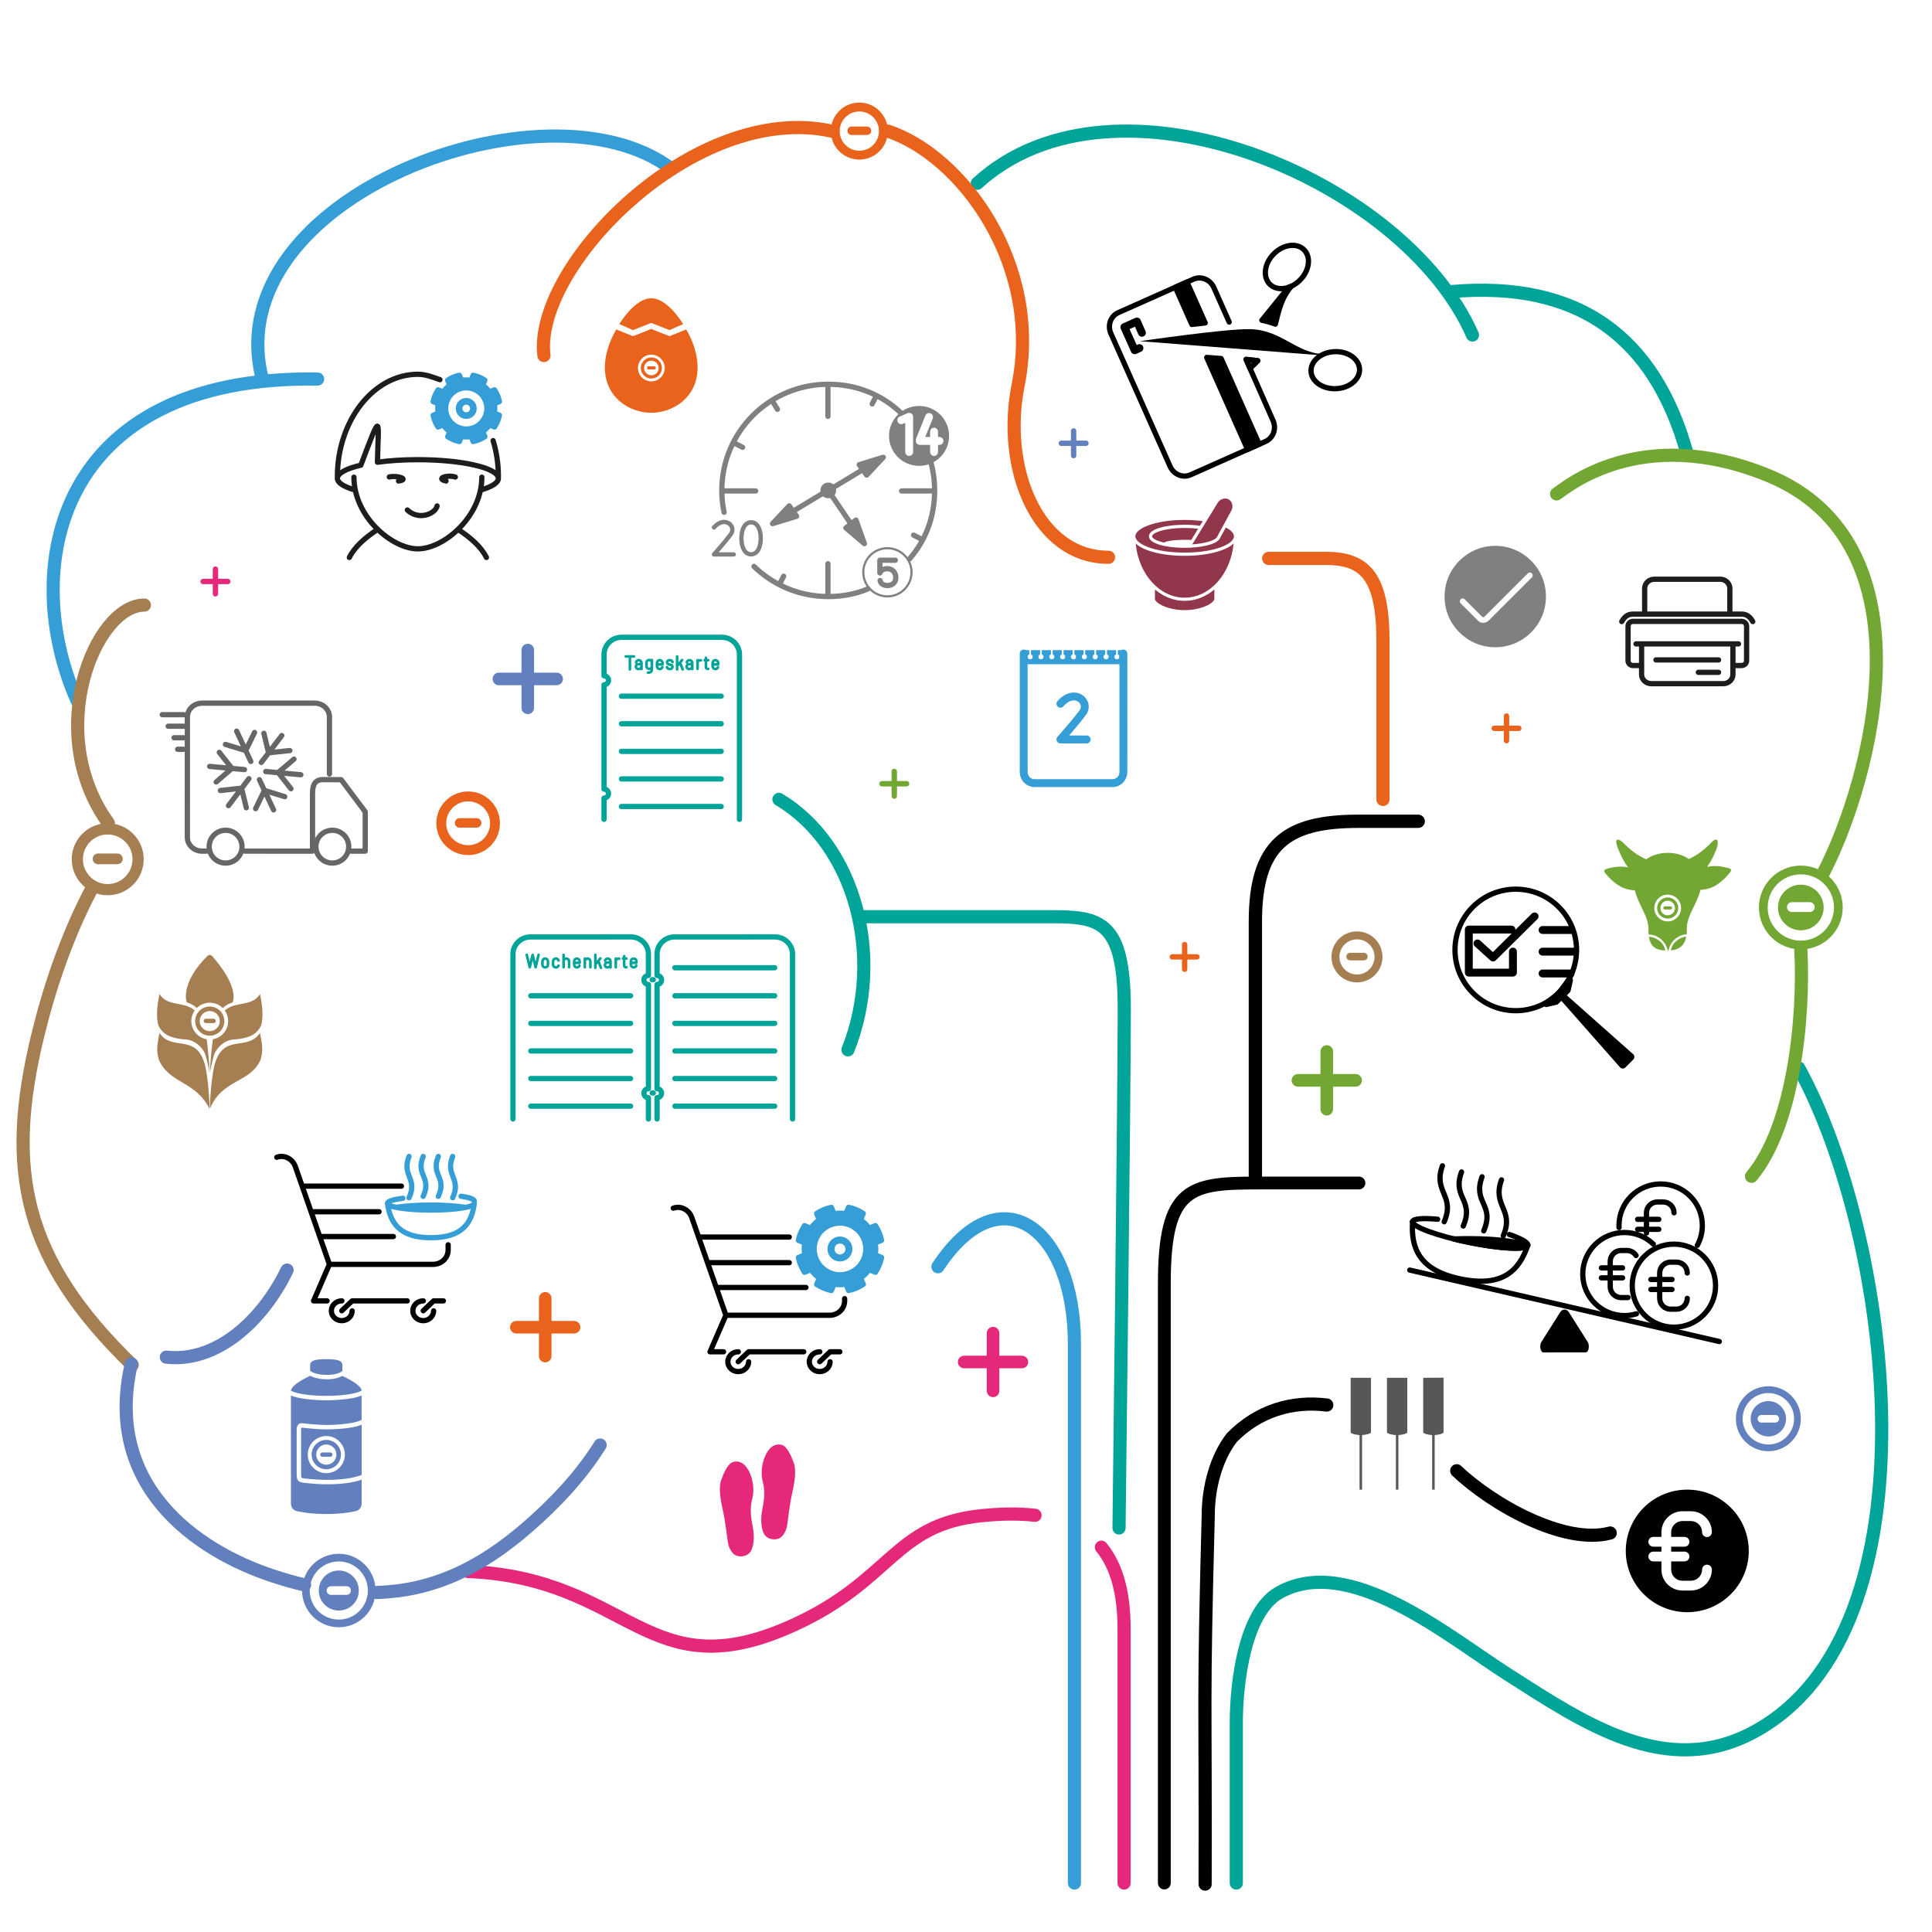 <?xml version="1.0" encoding="UTF-8"?> <svg xmlns="http://www.w3.org/2000/svg" xmlns:xlink="http://www.w3.org/1999/xlink" version="1.1" x="0px" y="0px" viewBox="0 0 260 260" xml:space="preserve"> <g id="Ebene_3"> </g> <g id="Ebene_1"> <g> <g> <path fill="none" stroke="#00A498" stroke-width="1.77" stroke-linecap="round" stroke-linejoin="round" d="M131.522,24.659 c18.451-16.868,57.413-0.66,66.638,20.423"></path> <path fill="none" stroke="#00A498" stroke-width="1.77" stroke-linecap="round" stroke-linejoin="round" d="M195.127,39.257 c17.605-1.594,27.491,6.403,31.798,21.377"></path> <path fill="none" stroke="#00A498" stroke-width="1.77" stroke-linecap="round" stroke-linejoin="round" d="M242.073,143.736 c12.432,22.568,19.315,75.56-5.973,89.308c-11.823,6.426-22.896-1.13-33.266-7.759c-8.055-5.154-21.305-16.264-30.714-10.942 c-4.546,2.573-5.744,11.906-5.744,17.542c0,19.013,0,21.524,0,21.524"></path> <path fill="none" stroke="#73A734" stroke-width="1.77" stroke-linecap="round" stroke-linejoin="round" stroke-miterlimit="10" d=" M245.418,117.403c6.396-12.407,15.022-44.274-7.531-53.442c-17.146-6.97-27.14,1.679-28.412,2.507"></path> <path fill="none" stroke="#73A734" stroke-width="1.77" stroke-linecap="round" stroke-linejoin="round" stroke-miterlimit="10" d=" M235.714,158.301c5.573-6.675,7.127-21.049,6.634-30.537"></path> <path fill="none" stroke="#359ED7" stroke-width="1.77" stroke-linecap="round" stroke-linejoin="round" d="M90.401,22.762 C73.67,9.928,28.994,26.513,35.304,51.01"></path> <path fill="none" stroke="#A57E52" stroke-width="1.77" stroke-linecap="round" stroke-linejoin="round" stroke-miterlimit="10" d=" M12.186,119.902c-3.282,6.284-5.592,13.211-7.109,19.466c-4.38,18.056-2,30.05,12.715,44.324"></path> <path fill="none" stroke="#359ED7" stroke-width="1.77" stroke-linecap="round" stroke-linejoin="round" d="M42.743,51.01 C7.428,50.485,2.547,76.634,10.363,94.271"></path> <path fill="none" stroke="#E6287B" stroke-width="1.77" stroke-linecap="round" stroke-linejoin="round" stroke-miterlimit="10" d=" M148.218,208.219c2.173,2.658,3.057,6.411,3.057,11.004c0,22.469,0,34.185,0,34.185"></path> <path fill="none" stroke="#E6287B" stroke-width="1.77" stroke-linecap="round" stroke-linejoin="round" stroke-miterlimit="10" d=" M63,211.487c21.901,0.902,24.018,16.23,43.798,7.213c13.255-6.039,13.462-13.499,25.245-14.722 c2.756-0.286,5.161-0.295,7.248-0.056"></path> <path fill="none" stroke="#627FBE" stroke-width="1.77" stroke-linecap="round" stroke-linejoin="round" stroke-miterlimit="10" d=" M50.728,214.308c7.233-0.224,13.681-2.998,20.495-8.989c3.538-3.107,6.886-6.621,9.543-10.854"></path> <path fill="none" stroke="#627FBE" stroke-width="1.77" stroke-linecap="round" stroke-linejoin="round" stroke-miterlimit="10" d=" M17.675,183.541c-3.767,16.229,8.494,25.085,19.11,28.561c1.504,0.495,2.748,0.851,4.203,1.189"></path> <path fill="none" stroke="#627FBE" stroke-width="1.77" stroke-linecap="round" stroke-linejoin="round" stroke-miterlimit="10" d=" M22.385,182.638c6.661,0.76,12.849-4.735,16.248-11.714"></path> <path fill="none" stroke="#E9631D" stroke-width="1.77" stroke-linecap="round" stroke-linejoin="round" stroke-miterlimit="10" d=" M111.904,17.641C93.424,13.633,71.735,35.896,73.2,47.843"></path> <path fill="none" stroke="#E9631D" stroke-width="1.77" stroke-linecap="round" stroke-linejoin="round" stroke-miterlimit="10" d=" M149.181,74.996c-9.537,0-14.416-11.908-12.161-23.183c3.261-16.298-7.665-30.904-17.539-34.17"></path> <g> <path fill="none" stroke="#000000" stroke-width="0.708" stroke-linecap="round" stroke-linejoin="round" d="M198.204,122.056 c-3.195,3.192-3.195,8.369,0,11.562c3.192,3.194,8.369,3.194,11.563,0c3.195-3.193,3.195-8.37,0-11.562 C206.573,118.863,201.399,118.863,198.204,122.056z"></path> <line stroke="#000000" stroke-width="0.708" stroke-linecap="round" stroke-linejoin="round" x1="208.878" y1="134.931" x2="211.018" y2="132.771"></line> <polyline stroke="#000000" stroke-width="0.997" stroke-linecap="round" stroke-linejoin="round" points="210.241,134.067 218.386,143.3 219.448,142.237 210.241,134.067 "></polyline> <path stroke="#000000" stroke-width="0.708" stroke-linecap="round" stroke-linejoin="round" d="M211.155,131.756 c0,0-0.882,1.335-1.515,1.968c-0.632,0.631-1.719,1.333-1.719,1.333l0.153,0.122l1.365-0.315l1.575-1.57l0.313-1.367 L211.155,131.756z"></path> <polyline fill="none" stroke="#000000" stroke-width="1.062" stroke-linecap="round" stroke-linejoin="round" points=" 203.604,128.059 203.604,130.891 197.667,130.891 197.667,125.095 203.404,125.095 "></polyline> <polyline fill="none" stroke="#000000" stroke-width="1.062" stroke-linecap="round" stroke-linejoin="round" points=" 198.831,126.963 200.925,128.855 206.515,123.324 "></polyline> <line fill="none" stroke="#000000" stroke-width="1.062" stroke-linecap="round" stroke-linejoin="round" x1="207.592" y1="125.155" x2="211.484" y2="125.155"></line> <line fill="none" stroke="#000000" stroke-width="1.062" stroke-linecap="round" stroke-linejoin="round" x1="207.592" y1="128.069" x2="211.958" y2="128.069"></line> <line fill="none" stroke="#000000" stroke-width="1.062" stroke-linecap="round" stroke-linejoin="round" x1="207.592" y1="131.007" x2="211.359" y2="131.007"></line> </g> <g> <path fill="none" stroke="#000000" stroke-width="0.708" stroke-linecap="round" stroke-linejoin="round" d="M168.422,49.374 c0.314-0.307,0.545-0.545,0.807-0.836l-1.545-0.18l3.639,8.247c0.478,1.085,0.03,2.338-1.002,2.796l-10.107,4.499 c-1.034,0.463-2.266-0.045-2.747-1.128l-4.939-11.086l-3.035-6.818c-0.477-1.087-0.03-2.334,1.004-2.795l10.105-4.498 c1.035-0.463,2.27,0.045,2.751,1.123l2.064,4.643"></path> <polygon stroke="#000000" stroke-width="0.708" stroke-linecap="round" stroke-linejoin="round" points="159.741,37.955 162.191,43.461 160.394,43.662 158.173,38.654 "></polygon> <polygon stroke="#000000" stroke-width="0.708" stroke-linecap="round" stroke-linejoin="round" points="164.336,48.249 169.457,59.784 167.889,60.484 162.391,48.102 "></polygon> <polyline fill="none" stroke="#000000" stroke-width="1.062" stroke-linecap="round" stroke-linejoin="round" points=" 153.34,46.848 152.701,47.137 151.311,44.021 153.005,43.265 153.677,44.783 "></polyline> <path d="M178.154,47.646c-3.691-0.063-5.68-3.277-9.958-3.351c-3.362-0.058-14.795,1.62-14.795,1.62l24.381,1.897"></path> <path fill="none" stroke="#000000" stroke-width="0.708" stroke-linecap="round" stroke-linejoin="round" d="M176.434,49.785 c-0.066,1.383,1.339,2.509,3.141,2.525c1.804,0.019,3.32-1.083,3.386-2.463c0.068-1.377-1.341-2.508-3.139-2.526 C178.019,47.304,176.502,48.407,176.434,49.785z"></path> <path fill="none" stroke="#000000" stroke-width="0.708" stroke-linecap="round" stroke-linejoin="round" d="M175.122,37.509 c1.192-1.346,1.293-3.152,0.223-4.026c-1.07-0.875-2.902-0.484-4.097,0.868c-1.192,1.348-1.293,3.149-0.223,4.028 C172.095,39.247,173.931,38.857,175.122,37.509z"></path> <path stroke="#000000" stroke-width="0.708" stroke-linecap="round" stroke-linejoin="round" d="M171.63,43.619 c0.465-1.863,0.81-3.544,2.162-5.102l-0.381,0.149l-3.594,4.433C170.479,43.237,171.035,43.396,171.63,43.619z"></path> <path fill="none" stroke="#000000" stroke-width="0.708" stroke-linecap="round" stroke-linejoin="round" d="M168.651,45.03 c0.443-0.198,0.964,0.001,1.162,0.445c0.198,0.444-0.006,0.96-0.448,1.158c-0.439,0.196-0.961,0-1.158-0.447 C168.011,45.743,168.209,45.224,168.651,45.03z"></path> <polygon fill="#00A498" stroke="#000000" stroke-width="0.708" stroke-linecap="round" stroke-linejoin="round" points=" 169.279,48.544 167.706,48.376 168.212,49.549 "></polygon> </g> <g> <path fill="none" stroke="#1D1D1B" stroke-width="0.708" stroke-linecap="round" stroke-linejoin="round" d="M66.361,59.296 c0.457,1.498,0.709,3.127,0.709,4.827 M45.406,64.122c0-7.48,4.848-13.754,10.831-13.754c1.03,0,2.024,0.393,2.966,0.728 M65.461,75.02c-0.717-1.447-2.191-2.713-3.757-3.734 M50.671,71.354c-1.527,1.006-2.955,2.249-3.657,3.666 M47.631,64.215 c0,5.327,5.117,9.647,8.606,9.647c3.487,0,8.605-4.32,8.605-9.647 M64.846,65.904c1.395-0.425,2.223-0.954,2.223-1.527 c0-1.388-4.85-2.515-10.832-2.515c-1.982,0-3.843,0.124-5.442,0.341c0.13-5.911,0.615-7.15-2.233,0.399 c-1.95,0.454-3.157,1.083-3.157,1.774c0,0.573,0.828,1.102,2.221,1.526 M61.279,64.198c-1.082-0.349-2.709,0.204-1.255,0.533 M52.392,64.188c1.137-0.258,2.755,0.337,1.24,0.542 M54.82,68.634c1.545,1.47,3.794,0.497,4.002-0.546"></path> <path fill="none" stroke="#359ED7" stroke-width="0.708" stroke-linecap="round" stroke-linejoin="round" d="M64.325,51.741 c-1.782-0.872-3.932-0.131-4.801,1.646c-0.869,1.781-0.13,3.931,1.649,4.799c1.782,0.87,3.931,0.133,4.801-1.651 C66.841,54.755,66.104,52.607,64.325,51.741z M64.137,52.115c-1.572-0.766-3.465-0.11-4.232,1.458 c-0.768,1.571-0.116,3.471,1.454,4.235c1.574,0.765,3.468,0.113,4.234-1.458C66.361,54.78,65.708,52.885,64.137,52.115z M63.967,52.469c-1.378-0.671-3.038-0.099-3.71,1.274c-0.674,1.378-0.102,3.039,1.275,3.712c1.377,0.675,3.04,0.1,3.71-1.276 C65.913,54.802,65.343,53.141,63.967,52.469z M63.079,54.17c-0.442-0.186-0.95,0.026-1.133,0.469 c-0.186,0.44,0.025,0.949,0.468,1.133c0.442,0.183,0.951-0.024,1.133-0.468C63.733,54.859,63.519,54.354,63.079,54.17z M63.151,53.992c-0.54-0.223-1.158,0.028-1.381,0.57c-0.226,0.542,0.03,1.159,0.572,1.386c0.539,0.222,1.156-0.033,1.381-0.574 C63.946,54.835,63.69,54.216,63.151,53.992z M63.956,59.335l1.021-0.428l-0.241-0.582l-1.022,0.426L63.956,59.335z M64.038,59.172l0.77-0.321l-0.15-0.36l-0.77,0.314L64.038,59.172z M64.129,59.004l0.498-0.207l-0.061-0.144l-0.497,0.208 L64.129,59.004z M60.769,51.639l1.022-0.422l-0.242-0.582l-1.024,0.421L60.769,51.639z M60.851,51.479l0.767-0.319l-0.149-0.365 l-0.768,0.32L60.851,51.479z M60.939,51.314l0.499-0.21l-0.059-0.14l-0.498,0.205L60.939,51.314z M67.103,53.777l-0.425-1.02 l-0.582,0.241l0.422,1.022L67.103,53.777z M66.94,53.696l-0.318-0.767l-0.364,0.15l0.318,0.767L66.94,53.696z M66.775,53.609 l-0.208-0.497l-0.142,0.058l0.207,0.497L66.775,53.609z M59.41,56.965l-0.422-1.017l-0.585,0.24l0.424,1.023L59.41,56.965z M59.247,56.888l-0.318-0.769l-0.363,0.15l0.321,0.768L59.247,56.888z M59.081,56.798l-0.206-0.497l-0.142,0.058l0.206,0.498 L59.081,56.798z M66.681,57.209l0.422-1.026l-0.583-0.24l-0.424,1.022L66.681,57.209z M66.623,57.034l0.318-0.77l-0.364-0.15 l-0.318,0.769L66.623,57.034z M66.569,56.855l0.206-0.498l-0.142-0.062l-0.209,0.5L66.569,56.855z M58.986,54.021l0.424-1.019 l-0.583-0.242l-0.424,1.021L58.986,54.021z M58.929,53.849l0.318-0.767l-0.363-0.149l-0.318,0.77L58.929,53.849z M58.873,53.67 l0.209-0.499l-0.144-0.058l-0.206,0.499L58.873,53.67z M64.977,51.057l-1.024-0.426l-0.241,0.587l1.024,0.422L64.977,51.057z M64.806,51.113l-0.771-0.319l-0.15,0.365l0.768,0.317L64.806,51.113z M64.625,51.169l-0.499-0.205l-0.061,0.14l0.499,0.207 L64.625,51.169z M61.794,58.751l-1.022-0.423l-0.242,0.584l1.022,0.423L61.794,58.751z M61.62,58.808l-0.768-0.317l-0.15,0.36 l0.768,0.321L61.62,58.808z M61.44,58.861l-0.499-0.207l-0.06,0.143l0.501,0.207L61.44,58.861z M66.554,57.464l-0.681-0.284 c-0.246,0.345-0.549,0.651-0.905,0.905l0.286,0.68c-0.474,0.31-1.006,0.541-1.581,0.656l-0.283-0.68 c-0.429,0.07-0.861,0.07-1.277-0.003l-0.283,0.687c-0.575-0.119-1.108-0.35-1.58-0.658l0.282-0.682 c-0.346-0.245-0.65-0.548-0.904-0.901l-0.681,0.281c-0.311-0.472-0.537-1.003-0.656-1.578l0.681-0.284 c-0.072-0.432-0.069-0.859,0.002-1.277l-0.683-0.281c0.117-0.577,0.345-1.109,0.656-1.581l0.681,0.282 c0.244-0.346,0.546-0.651,0.902-0.902l-0.283-0.682c0.473-0.316,1.006-0.542,1.578-0.659l0.284,0.685 c0.431-0.073,0.862-0.072,1.279,0l0.283-0.685c0.574,0.117,1.105,0.343,1.58,0.657l-0.283,0.684 c0.344,0.242,0.652,0.543,0.902,0.899l0.682-0.281c0.312,0.473,0.539,1.005,0.658,1.576l-0.684,0.285 c0.075,0.428,0.071,0.859,0,1.276l0.684,0.285C67.093,56.455,66.863,56.988,66.554,57.464z"></path> </g> <g> <path fill="none" stroke="#000000" stroke-width="0.708" stroke-linecap="round" stroke-linejoin="round" d="M113.664,174.767 v0.317c0,1.056-0.894,1.913-2.002,1.918l-13.974-0.004 M94.105,166.479h12.11 M97.371,181.919h-1.817l2.135-4.921l-4.6-13.177 c-0.381-1.041-1.493-1.591-2.483-1.23 M95.548,169.925h10.667 M96.696,173.261h11.763 M111.71,183.263 c-0.008,0.738-0.64,1.326-1.41,1.319c-0.773-0.005-1.393-0.607-1.388-1.343c0.008-0.734,0.641-1.329,1.413-1.32 M113.024,181.919h-1.314l-1.4,1.331 M100.747,183.263c-0.008,0.738-0.641,1.326-1.411,1.319 c-0.774-0.005-1.396-0.607-1.388-1.343c0.008-0.734,0.64-1.329,1.413-1.32 M108.162,181.919h-7.415l-1.401,1.331"></path> <path fill="none" stroke="#359ED7" stroke-width="0.708" stroke-linecap="round" stroke-linejoin="round" d="M115.016,164.031 c-2.234-1.089-4.93-0.166-6.02,2.072c-1.091,2.232-0.166,4.927,2.068,6.018c2.234,1.093,4.931,0.165,6.02-2.068 C118.176,167.819,117.25,165.122,115.016,164.031z M114.785,164.508c-1.973-0.962-4.352-0.143-5.315,1.827 c-0.961,1.968-0.142,4.347,1.827,5.312c1.973,0.963,4.349,0.14,5.313-1.829C117.573,167.846,116.755,165.471,114.785,164.508z M114.569,164.947c-1.728-0.841-3.813-0.125-4.656,1.6c-0.844,1.731-0.127,3.815,1.601,4.656 c1.727,0.846,3.813,0.127,4.654-1.598C117.012,167.877,116.295,165.793,114.569,164.947z M113.454,167.08 c-0.554-0.229-1.19,0.033-1.422,0.587c-0.231,0.558,0.033,1.193,0.588,1.425c0.557,0.229,1.193-0.034,1.423-0.59 C114.275,167.949,114.01,167.312,113.454,167.08z M113.545,166.86c-0.676-0.28-1.452,0.041-1.733,0.717 c-0.283,0.68,0.04,1.453,0.719,1.734c0.676,0.282,1.451-0.04,1.733-0.715C114.544,167.918,114.223,167.143,113.545,166.86z M114.557,173.558l1.283-0.531l-0.302-0.729l-1.284,0.529L114.557,173.558z M114.661,173.357l0.964-0.401l-0.189-0.455 l-0.966,0.4L114.661,173.357z M114.772,173.149l0.626-0.26l-0.076-0.178l-0.625,0.256L114.772,173.149z M110.556,163.912 l1.281-0.533l-0.303-0.733l-1.281,0.53L110.556,163.912z M110.658,163.702l0.965-0.394l-0.19-0.458l-0.964,0.401 L110.658,163.702z M110.769,163.497l0.626-0.258l-0.073-0.181l-0.625,0.26L110.769,163.497z M118.504,166.593l-0.531-1.284 l-0.733,0.302l0.531,1.284L118.504,166.593z M118.3,166.492l-0.401-0.966l-0.455,0.191l0.399,0.963L118.3,166.492z M118.091,166.377l-0.259-0.621l-0.18,0.072l0.259,0.625L118.091,166.377z M108.854,170.594l-0.532-1.283l-0.732,0.303 l0.531,1.281L108.854,170.594z M108.65,170.491l-0.401-0.963l-0.456,0.187l0.402,0.964L108.65,170.491z M108.442,170.378 l-0.26-0.625l-0.179,0.074l0.258,0.625L108.442,170.378z M117.972,170.894l0.531-1.283l-0.733-0.302l-0.531,1.283 L117.972,170.894z M117.901,170.677l0.399-0.965l-0.455-0.188l-0.399,0.966L117.901,170.677z M117.832,170.449l0.259-0.625 l-0.18-0.071l-0.256,0.622L117.832,170.449z M108.32,166.898l0.531-1.28l-0.732-0.304l-0.529,1.282L108.32,166.898z M108.249,166.682l0.399-0.964l-0.455-0.189l-0.401,0.965L108.249,166.682z M108.18,166.457l0.259-0.627l-0.18-0.072 l-0.259,0.624L108.18,166.457z M115.837,163.176l-1.283-0.53l-0.302,0.733l1.281,0.527L115.837,163.176z M115.621,163.249 l-0.967-0.399l-0.187,0.459l0.963,0.394L115.621,163.249z M115.392,163.317l-0.626-0.26l-0.073,0.181l0.625,0.257 L115.392,163.317z M111.842,172.829l-1.284-0.53l-0.301,0.733l1.282,0.53L111.842,172.829z M111.626,172.901l-0.966-0.398 l-0.188,0.459l0.965,0.396L111.626,172.901z M111.4,172.969l-0.625-0.258l-0.076,0.181l0.627,0.257L111.4,172.969z M117.815,171.214l-0.856-0.354c-0.305,0.433-0.686,0.818-1.131,1.133l0.354,0.853c-0.592,0.389-1.261,0.677-1.984,0.823 l-0.353-0.855c-0.539,0.094-1.08,0.09-1.604-0.003l-0.355,0.862c-0.721-0.15-1.388-0.435-1.981-0.822l0.354-0.858 c-0.433-0.307-0.818-0.686-1.137-1.13l-0.853,0.354c-0.388-0.594-0.675-1.262-0.823-1.985l0.856-0.355 c-0.092-0.539-0.089-1.078,0-1.601l-0.859-0.358c0.151-0.717,0.436-1.386,0.823-1.98l0.856,0.356 c0.309-0.433,0.687-0.82,1.131-1.135l-0.353-0.852c0.595-0.392,1.263-0.68,1.983-0.827l0.355,0.856 c0.54-0.093,1.079-0.089,1.602,0l0.356-0.859c0.72,0.15,1.388,0.432,1.983,0.824l-0.356,0.857 c0.434,0.306,0.818,0.689,1.136,1.128l0.854-0.349c0.392,0.589,0.676,1.261,0.823,1.978l-0.856,0.356 c0.093,0.538,0.09,1.079,0,1.604l0.859,0.354C118.491,169.949,118.203,170.619,117.815,171.214z"></path> </g> <g> <path fill="none" stroke="#359ED7" stroke-width="0.708" stroke-linecap="round" stroke-linejoin="round" d="M60.916,161.19 c1.204-2.588-1.035-2.989,0.003-5.56 M58.984,160.998c1.205-2.585-1.035-2.797,0.003-5.369 M56.946,160.998 c1.205-2.585-1.035-2.797,0.003-5.369 M55.048,161.19c1.205-2.588-1.035-2.989,0.002-5.562 M52.148,161.942 c0.356,2.64,1.637,4.625,5.837,4.625c4.199,0,5.511-1.946,5.843-4.617 M52.148,161.942c-0.003,0.5,2.614,0.9,5.84,0.903 c3.225,0.003,5.838-0.401,5.84-0.895 M54.219,161.255c-1.266,0.163-2.07,0.414-2.07,0.687 M63.826,161.632 c0.002-0.255-0.679-0.484-1.774-0.647 M55.546,162.558c1.014,0.076,1.833,0.089,2.443,0.089c0.874,0.002,1.703-0.03,2.449-0.087 M57.988,162.419c-1.774,0-3.345,0.094-4.621,0.052c1.231-0.188,2.847-0.299,4.618-0.299c1.774,0,3.391,0.116,4.623,0.307 C61.319,162.513,59.76,162.422,57.988,162.419z"></path> <path fill="none" stroke="#000000" stroke-width="0.708" stroke-linecap="round" stroke-linejoin="round" d="M60.309,167.518 v0.717c0,1.051-0.895,1.906-2.003,1.913H44.332 M40.75,159.625h13.273 M44.015,175.067h-1.817l2.135-4.919l-4.597-13.18 c-0.385-1.039-1.495-1.594-2.486-1.228 M42.196,163.07h8.816 M43.344,166.41h9.594 M58.355,176.41 c-0.006,0.736-0.641,1.326-1.411,1.321c-0.771-0.007-1.393-0.61-1.387-1.343c0.007-0.738,0.64-1.332,1.413-1.321 M59.668,175.067h-1.313l-1.399,1.33 M47.391,176.41c-0.009,0.736-0.641,1.326-1.412,1.321c-0.772-0.007-1.392-0.61-1.387-1.343 c0.008-0.738,0.641-1.332,1.414-1.321 M54.806,175.067h-7.415l-1.399,1.33"></path> </g> <path fill="none" stroke="#1D1D1B" stroke-width="0.708" stroke-linecap="round" stroke-linejoin="round" d="M220.169,86.654 h13.79 M227.064,88.45 M227.064,83.738 M227.064,83.738 M235.881,83.649c-0.338-0.599-0.774-1.006-1.515-1.006H219.76 c-0.739,0-1.174,0.407-1.512,1.006 M220.918,86.862v3.904c0,0.683,0.58,1.236,1.299,1.239h2.514h4.9h2.28 c0.717,0,1.299-0.556,1.299-1.239v-3.904 M232.795,82.473v-3.281c0-0.687-0.58-1.241-1.299-1.242h-2.1h-4.9h-1.866 c-0.717,0-1.298,0.555-1.298,1.242v3.281 M233.209,89.562h1.167c0.372,0.002,0.675-0.291,0.672-0.644l0.003-4.652 c0-0.357-0.303-0.642-0.675-0.646H219.77c-0.373,0-0.676,0.289-0.674,0.646l-0.002,4.652c0,0.353,0.303,0.644,0.676,0.646h1.149 M231.277,88.808h-8.427 M231.277,90.479h-2.721"></path> <path d="M227.064,200.468c-4.57,0-8.275,3.69-8.275,8.247c0,4.553,3.705,8.247,8.275,8.247c4.572,0,8.278-3.694,8.278-8.247 C235.341,204.158,231.636,200.468,227.064,200.468z M227.552,214.044h-1.141c0,0-0.003,0-0.005,0 c-0.753,0-1.462-0.295-1.995-0.828c-0.534-0.531-0.823-1.238-0.823-1.988v-1.103h-1.098c-0.363,0-0.659-0.295-0.659-0.658 c0-0.363,0.295-0.658,0.659-0.658h1.098v-0.664h-1.098c-0.363,0-0.659-0.294-0.659-0.659c0-0.363,0.295-0.658,0.659-0.658h1.096 v-0.632c0.007-1.552,1.275-2.818,2.826-2.818h1.141c0,0,0,0,0.003,0c0.755,0,1.463,0.296,1.997,0.83 c0.531,0.53,0.823,1.237,0.823,1.988c0,0.363-0.294,0.655-0.659,0.655l0,0c-0.362,0-0.658-0.295-0.658-0.655 c0.003-0.401-0.155-0.777-0.437-1.058c-0.285-0.287-0.665-0.444-1.07-0.444l0,0h-1.141c-0.829,0-1.507,0.676-1.51,1.507v0.627 h1.793c0.362,0,0.658,0.294,0.658,0.658c0,0.364-0.295,0.659-0.658,0.659h-1.793v0.664h1.793c0.362,0,0.658,0.294,0.658,0.658 c0,0.362-0.295,0.658-0.658,0.658h-1.793v1.103c0,0.399,0.158,0.779,0.44,1.056c0.285,0.288,0.665,0.444,1.067,0.444 c0,0,0,0,0.003,0h1.141c0.829,0,1.507-0.674,1.51-1.505c0.002-0.36,0.297-0.656,0.658-0.656h0.003 c0.363,0.005,0.659,0.299,0.656,0.661C230.37,212.784,229.102,214.044,227.552,214.044z"></path> <g> <g> <line fill="none" stroke="#00A498" stroke-width="0.708" stroke-linecap="round" stroke-linejoin="round" x1="71.433" y1="137.722" x2="84.862" y2="137.722"></line> <line fill="none" stroke="#00A498" stroke-width="0.708" stroke-linecap="round" stroke-linejoin="round" x1="71.433" y1="134.01" x2="84.862" y2="134.01"></line> <line fill="none" stroke="#00A498" stroke-width="0.708" stroke-linecap="round" stroke-linejoin="round" x1="71.433" y1="141.435" x2="84.862" y2="141.435"></line> <line fill="none" stroke="#00A498" stroke-width="0.708" stroke-linecap="round" stroke-linejoin="round" x1="71.433" y1="145.147" x2="84.862" y2="145.147"></line> <line fill="none" stroke="#00A498" stroke-width="0.708" stroke-linecap="round" stroke-linejoin="round" x1="71.433" y1="148.861" x2="84.862" y2="148.861"></line> </g> <line fill="none" stroke="#00A498" stroke-width="0.708" stroke-linecap="round" stroke-linejoin="round" x1="90.825" y1="137.722" x2="104.254" y2="137.722"></line> <line fill="none" stroke="#00A498" stroke-width="0.708" stroke-linecap="round" stroke-linejoin="round" x1="90.825" y1="134.01" x2="104.254" y2="134.01"></line> <line fill="none" stroke="#00A498" stroke-width="0.708" stroke-linecap="round" stroke-linejoin="round" x1="90.825" y1="130.235" x2="104.254" y2="130.235"></line> <line fill="none" stroke="#00A498" stroke-width="0.708" stroke-linecap="round" stroke-linejoin="round" x1="90.825" y1="141.435" x2="104.254" y2="141.435"></line> <line fill="none" stroke="#00A498" stroke-width="0.708" stroke-linecap="round" stroke-linejoin="round" x1="90.825" y1="145.147" x2="104.254" y2="145.147"></line> <line fill="none" stroke="#00A498" stroke-width="0.708" stroke-linecap="round" stroke-linejoin="round" x1="90.825" y1="148.861" x2="104.254" y2="148.861"></line> <line fill="none" stroke="#00A498" stroke-width="0.708" stroke-linecap="round" stroke-linejoin="round" x1="87.766" y1="131.844" x2="87.919" y2="131.844"></line> <line fill="none" stroke="#00A498" stroke-width="0.708" stroke-linecap="round" stroke-linejoin="round" x1="87.766" y1="147.084" x2="87.919" y2="147.084"></line> <path fill="none" stroke="#00A498" stroke-width="0.708" stroke-linecap="round" stroke-linejoin="round" d="M106.655,150.586 v-22.179c0-1.279-1.052-2.315-2.356-2.322l-13.522,0.005c-1.298-0.005-2.356,1.038-2.353,2.317v2.865 c0.335,0,0.605,0.273,0.605,0.606c0,0.333-0.27,0.606-0.605,0.606v14.03c0.335,0,0.605,0.27,0.605,0.605 c0,0.334-0.27,0.603-0.605,0.603v2.864"></path> <path fill="none" stroke="#00A498" stroke-width="0.708" stroke-linecap="round" stroke-linejoin="round" d="M87.261,150.586 v-2.864c-0.332,0-0.605-0.269-0.605-0.603c0-0.335,0.273-0.605,0.605-0.605v-14.03c-0.332,0-0.605-0.273-0.605-0.606 c0-0.333,0.273-0.606,0.605-0.606v-2.865c0-1.279-1.052-2.315-2.356-2.322l-13.521,0.005c-1.299-0.005-2.353,1.038-2.353,2.317 v22.179"></path> <path fill="none" stroke="#00A498" stroke-width="0.354" stroke-linecap="round" stroke-linejoin="round" d="M83.837,128.998 h0.469 M80.122,128.497v1.745 M80.511,129.319l0.359,0.923 M80.793,128.98l-0.671,0.802 M82.16,130.192v-0.823 c0-0.203-0.166-0.37-0.371-0.37c-0.175,0-0.325,0.126-0.361,0.289 M82.16,129.535h-0.43c-0.18,0-0.328,0.149-0.328,0.327 c0,0.181,0.148,0.329,0.328,0.329c0.204,0,0.43-0.148,0.43-0.329 M83.998,128.674v1.273c0,0.122,0.099,0.219,0.218,0.219h0.09 M82.869,130.171v-1.173 M83.324,129.023c-0.246-0.063-0.455,0.173-0.455,0.296 M77.266,129.572h0.738v-0.204 c0-0.203-0.165-0.37-0.371-0.37c-0.203,0-0.367,0.168-0.367,0.37v0.452c0,0.204,0.165,0.368,0.367,0.368 c0.161,0,0.294-0.099,0.349-0.236 M75.173,129.256c-0.048-0.15-0.193-0.257-0.363-0.257c-0.213,0-0.383,0.168-0.383,0.37v0.452 c0,0.204,0.17,0.368,0.383,0.368c0.163,0,0.302-0.099,0.357-0.236 M73.743,129.369c0-0.203-0.169-0.37-0.371-0.37 c-0.207,0-0.371,0.168-0.371,0.37v0.452c0,0.204,0.165,0.368,0.371,0.368c0.203,0,0.371-0.165,0.371-0.368V129.369z M79.45,130.167v-0.798c0-0.203-0.168-0.37-0.374-0.37c-0.203,0-0.368,0.168-0.368,0.37v0.798v-1.168 M76.584,130.167v-0.798 c0-0.203-0.166-0.37-0.371-0.37c-0.204,0-0.371,0.168-0.371,0.37v0.798v-1.67 M71.293,130.167l-0.407-1.67 M72.081,130.167 l-0.397-1.657 M71.684,128.509l-0.392,1.657 M72.484,128.497l-0.403,1.67 M84.902,129.572h0.742v-0.204 c0-0.203-0.166-0.37-0.371-0.37c-0.204,0-0.371,0.168-0.371,0.37v0.452c0,0.204,0.168,0.368,0.371,0.368 c0.158,0,0.293-0.099,0.349-0.236"></path> </g> <g> <g> <path fill="#575756" d="M187.85,200.471v-7.34c-0.569-0.05-1.199-0.201-1.199-0.383v-7.33h2.737v7.33 c0,0.182-0.63,0.332-1.199,0.383v7.34H187.85z M182.961,200.471v-7.34c-0.567-0.05-1.197-0.201-1.197-0.383v-7.33h2.737v7.33 c0,0.182-0.632,0.332-1.199,0.383v7.34H182.961z M192.731,200.471v-7.34c-0.57-0.05-1.202-0.198-1.202-0.383v-7.33l2.74-0.016 v7.345c0,0.182-0.628,0.333-1.197,0.383v7.34H192.731z"></path> </g> </g> <path fill="#E6287B" d="M106.82,196.868c0.379,0.942,0.112,2.668-0.2,3.999c-0.216,0.927-0.328,1.876-0.48,2.817 c-0.094,0.63-0.137,1.269-0.269,1.888c-0.064,0.314-0.232,0.613-0.405,0.892c-0.345,0.558-0.887,0.763-1.529,0.676 c-0.662-0.091-1.096-0.474-1.292-1.117c-0.313-1.04-0.221-2.09-0.016-3.128c0.234-1.171,0.336-2.333,0.014-3.517 c-0.338-1.275-0.034-2.754,0.449-3.682c0.545-1.05,1.228-1.433,2.054-1.269C106.066,194.618,106.709,196.589,106.82,196.868z M97.064,199.158c-0.381,0.943-0.112,2.671,0.198,4.001c0.216,0.927,0.331,1.877,0.48,2.817c0.095,0.631,0.14,1.266,0.272,1.885 c0.061,0.313,0.229,0.616,0.404,0.893c0.343,0.561,0.888,0.764,1.527,0.675c0.665-0.09,1.099-0.473,1.292-1.116 c0.315-1.04,0.223-2.087,0.015-3.128c-0.231-1.174-0.333-2.332-0.012-3.515c0.338-1.275,0.035-2.757-0.448-3.683 c-0.546-1.05-1.23-1.434-2.053-1.266C97.816,196.909,97.173,198.883,97.064,199.158z"></path> <path fill="#A57E52" d="M28.226,135.454c-1.082,0-1.961,0.877-1.961,1.961c0,1.082,0.879,1.961,1.961,1.961 s1.961-0.879,1.961-1.961C30.187,136.331,29.308,135.454,28.226,135.454z M28.226,138.767c-0.746,0-1.352-0.607-1.352-1.352 c0-0.746,0.605-1.352,1.352-1.352s1.352,0.605,1.352,1.352C29.577,138.161,28.972,138.767,28.226,138.767z M28.193,149.205 c-1.929-3.815-5.451-3.329-6.835-6.651c-0.259-1.055-0.294-1.58,0.102-3.549c1.691,2.54,4.867,0.012,6.078,4.144 C27.844,144.192,28.193,147.129,28.193,149.205z M26.482,135.654c0.448-0.444,1.065-0.715,1.744-0.715 c0.682,0,1.299,0.271,1.748,0.718c0.36-0.338,0.795-0.607,1.328-0.749c0.293-0.686,0.401-2.651-2.777-6.274 c0,0-0.2-0.13-0.298-0.13s-0.295,0.13-0.295,0.13c-3.22,3.177-3.07,5.656-2.776,6.274 C25.683,135.051,26.121,135.312,26.482,135.654z M25.746,137.416c0-0.54,0.172-1.03,0.459-1.434 c-1.164-1.009-2.673-0.709-3.848-1.361c-0.017-0.001-0.026-0.005-0.035-0.015c-0.063-0.034-0.126-0.078-0.193-0.115 c-0.011-0.009-0.022-0.032-0.042-0.034c-0.059-0.039-0.106-0.092-0.157-0.136c-0.025-0.016-0.046-0.032-0.067-0.054 c-0.048-0.056-0.101-0.109-0.154-0.164c-0.016-0.021-0.039-0.042-0.059-0.063c-0.067-0.081-0.133-0.176-0.189-0.271 c-0.396,1.967-0.423,3.113-0.161,4.171c0.575,1.383,1.879,1.78,3.379,1.925c1.295,0,2.248,0.738,2.812,1.726 c0.262,0.454,0.609,2.199,0.703,2.709c-0.017-1.267-0.263-3.562-0.385-4.446C26.639,139.656,25.746,138.641,25.746,137.416z M34.99,133.77c-0.052,0.095-0.122,0.191-0.188,0.271c-0.019,0.021-0.042,0.042-0.06,0.063c-0.048,0.055-0.105,0.107-0.15,0.164 c-0.024,0.022-0.046,0.038-0.07,0.054c-0.052,0.043-0.098,0.097-0.154,0.136c-0.024,0.001-0.035,0.024-0.046,0.034 c-0.066,0.038-0.13,0.082-0.189,0.115c-0.011,0.009-0.02,0.013-0.035,0.015c-1.176,0.652-2.686,0.352-3.851,1.361 c0.286,0.404,0.458,0.897,0.458,1.434c0,1.226-0.893,2.24-2.058,2.44c-0.126,0.882-0.372,3.188-0.389,4.46 c0.095-0.507,0.442-2.263,0.697-2.712c0.568-0.996,1.52-1.74,2.819-1.74c1.499-0.145,2.808-0.542,3.379-1.925 C35.414,136.883,35.386,135.736,34.99,133.77z M28.75,137.68c0.165,0,0.294-0.124,0.294-0.285c0-0.164-0.129-0.294-0.294-0.294 h-1.05c-0.165,0-0.294,0.13-0.294,0.294c0,0.161,0.129,0.285,0.294,0.285H28.75z M28.254,149.205 c1.639-4.03,5.507-3.444,6.838-6.651c0.26-1.055,0.297-1.58-0.102-3.549c-1.691,2.536-4.859,0.015-6.07,4.133 C28.61,144.182,28.254,147.122,28.254,149.205z"></path> <path fill="#627FBE" d="M41.738,184.469v-0.737c0-0.458,0.272-0.825,2.082-0.825h0.185c1.806,0,2.074,0.366,2.074,0.825v0.757 c-0.214,0.187-0.765,0.538-2.109,0.538C42.62,185.027,41.964,184.666,41.738,184.469z M43.914,187.85 c2.741,0,4.416-0.433,4.755-0.722v-0.035c-0.191-0.872-2.589-1.919-2.589-1.919c-0.596,0.287-1.224,0.448-2.109,0.448 c-0.84,0-1.579-0.158-2.232-0.471c0,0-2.395,1.07-2.581,1.942v0.045C39.482,187.412,41.16,187.85,43.914,187.85z M44.44,195.464 h-1.059c-0.161,0-0.296,0.126-0.296,0.292c0,0.162,0.135,0.292,0.296,0.292h1.059c0.166,0,0.3-0.13,0.3-0.292 C44.74,195.59,44.606,195.464,44.44,195.464z M39.157,202.378c0,0.465,0.32,0.856,0.746,0.972c0,0,1.554,0.402,4.01,0.402 c2.459,0,4.003-0.402,4.003-0.402c0.43-0.116,0.749-0.507,0.749-0.972v-3.248c-1.151,0.403-2.735,0.621-4.582,0.621 c-0.929,0-1.894-0.061-2.875-0.169l-0.155-0.015c-0.917-0.099-1.129-0.23-1.129-1.288v-5.73c0-0.331,0-1.021,0.691-1.021 c0.107,0,0.219,0.019,0.346,0.034l0.116,0.015c1.49,0.174,2.822,0.192,2.835,0.192c0.135,0,3.284-0.008,4.628-0.626 c0.035-0.011,0.077-0.027,0.124-0.045v-3.304c-1.398,0.642-4.578,0.653-4.753,0.653c-0.172,0-3.36-0.011-4.757-0.653V202.378 L39.157,202.378z M48.669,191.732c-1.458,0.614-4.416,0.63-4.755,0.63c-0.009,0-1.386-0.012-2.906-0.195l-0.119-0.014 c-0.107-0.012-0.195-0.028-0.273-0.028c-0.038,0-0.056,0.001-0.06,0.007l0,0c0.011,0-0.035,0.079-0.035,0.416v5.73 c0,0.132,0,0.534,0.06,0.599c0.043,0.045,0.293,0.07,0.533,0.099l0.162,0.018c0.956,0.105,1.902,0.158,2.808,0.158 c1.873,0,3.491-0.238,4.585-0.657V191.732z M43.914,198.248c-1.382,0-2.496-1.114-2.496-2.497c0-1.374,1.114-2.497,2.496-2.497 c1.376,0,2.495,1.124,2.495,2.497C46.408,197.134,45.29,198.248,43.914,198.248z M43.914,193.777 c-1.093,0-1.978,0.89-1.978,1.974c0,1.095,0.886,1.975,1.978,1.975c1.091,0,1.971-0.88,1.971-1.975 C45.885,194.666,45.005,193.777,43.914,193.777z M43.914,197.115c-0.754,0-1.36-0.607-1.36-1.364c0-0.746,0.61-1.358,1.36-1.358 c0.749,0,1.359,0.611,1.359,1.358C45.273,196.508,44.663,197.115,43.914,197.115z"></path> <path fill="#73A734" d="M224.433,120.777c-0.786,0-1.424,0.635-1.424,1.421c0,0.787,0.637,1.422,1.424,1.422 c0.784,0,1.423-0.634,1.423-1.422C225.855,121.412,225.217,120.777,224.433,120.777z M224.433,123.177 c-0.542,0-0.979-0.437-0.979-0.979c0-0.539,0.437-0.983,0.979-0.983c0.54,0,0.98,0.444,0.98,0.983 C225.413,122.739,224.972,123.177,224.433,123.177z M224.814,121.97h-0.763c-0.119,0-0.213,0.095-0.213,0.211 c0,0.116,0.094,0.21,0.213,0.21h0.763c0.119,0,0.213-0.093,0.213-0.21C225.027,122.065,224.932,121.97,224.814,121.97z M226.925,126.04c-0.244,1.427-1.24,1.775-2.064,1.86C224.991,126.919,225.966,126.141,226.925,126.04z M224.103,127.918 c-1.077-0.055-1.982-0.362-2.193-1.851C222.925,126.11,223.964,126.893,224.103,127.918z M232.636,116.83 c-0.652-0.184-1.844-0.43-2.857-0.175c-0.015,0.002-0.024,0.006-0.035,0.006c0.55-0.786,0.978-1.662,1.286-2.505 c0.366-1.12-0.003-1.556-0.755-0.757c-0.752,0.793-1.723,1.624-3.004,2.208c-0.72-0.52-1.738-0.844-2.869-0.835 c-1.125,0.007-2.145,0.343-2.857,0.874c-1.281-0.57-2.262-1.383-3.027-2.168c-0.62-0.634-1.454-0.904-0.747,0.771 c0.318,0.832,0.761,1.699,1.319,2.482c-0.011-0.003-0.024-0.005-0.035-0.005c-1.014-0.248-2.201,0.014-2.857,0.206 c-0.532,0.137-0.178,0.576-0.178,0.576c0.414,0.502,1.207,1.356,2.133,1.831c0.607,0.317,1.281,0.467,1.855,0.472 c0.47,1.967,1.825,3.431,1.835,5.19c0,0.162,0.003,0.614,0.015,0.756c1.254,0.017,2.301,0.928,2.578,2.15 c0.02,0.097,0.076,0.089,0.098-0.011c0.26-1.191,1.254-2.094,2.461-2.165c0.007-0.148,0.01-0.599,0.01-0.762 c-0.01-1.76,1.351-3.243,1.838-5.216c0.583-0.011,1.253-0.162,1.874-0.493c0.923-0.49,1.702-1.355,2.111-1.87 C232.826,117.388,233.231,116.97,232.636,116.83z M224.433,123.998c-0.994,0-1.8-0.804-1.8-1.801c0-0.992,0.806-1.8,1.8-1.8 s1.799,0.808,1.799,1.8C226.231,123.194,225.427,123.998,224.433,123.998z"></path> <path fill="#E9631D" d="M87.656,48.101c-0.784,0-1.423,0.635-1.423,1.423c0,0.785,0.638,1.424,1.423,1.424 c0.788,0,1.423-0.638,1.423-1.424C89.079,48.736,88.444,48.101,87.656,48.101z M87.656,50.506c-0.538,0-0.978-0.443-0.978-0.982 c0-0.542,0.44-0.98,0.978-0.98c0.545,0,0.981,0.438,0.981,0.98C88.637,50.063,88.2,50.506,87.656,50.506z M88.254,49.509 c0,0.117-0.097,0.209-0.216,0.209h-0.763c-0.117,0-0.21-0.092-0.21-0.209c0-0.121,0.093-0.213,0.21-0.213h0.763 C88.157,49.295,88.254,49.388,88.254,49.509z M85.186,44.425l2.376-0.939c0.051-0.019,0.107-0.019,0.161,0l2.376,0.939 l1.842-0.814c-1.284-2.011-2.864-3.474-4.301-3.474c-1.433,0-3.015,1.463-4.299,3.474L85.186,44.425z M92.345,44.335 l-2.165,0.876c-0.026,0.011-0.054,0.015-0.081,0.015c-0.026,0-0.054-0.004-0.08-0.015l-2.378-0.942l-2.376,0.942 c-0.051,0.02-0.11,0.02-0.161,0l-2.165-0.876c-0.915,1.55-1.54,3.375-1.54,5.093c0,4.158,3.422,6.122,6.242,6.122 c2.824,0,6.241-1.963,6.241-6.122C93.883,47.71,93.26,45.885,92.345,44.335z M87.656,51.323c-0.991,0-1.8-0.807-1.8-1.799 c0-0.994,0.809-1.8,1.8-1.8c0.994,0,1.8,0.806,1.8,1.8C89.455,50.516,88.65,51.323,87.656,51.323z"></path> <path fill="#91364B" d="M159.424,71.049c0.625,0,1.242,0.037,1.809,0.109l-0.915,1.499c0,0-3.007-0.106-3.657,0.366 c-1.035-0.234-1.616-0.576-1.616-0.852C155.046,71.701,156.71,71.049,159.424,71.049z M159.424,74.368 c3.966,0,6.633-1.133,6.633-2.197c0-0.405-0.386-0.819-1.095-1.183l-0.814,1.499c-0.475,0.851-2.78,1.237-4.724,1.237 c-2.389,0-4.808-0.535-4.808-1.553c0-1.019,2.419-1.554,4.808-1.554c0.712,0,1.421,0.049,2.054,0.138l0.383-0.625 c-0.776-0.105-1.593-0.159-2.437-0.159c-3.967,0-6.633,1.135-6.633,2.199C152.791,73.235,155.457,74.368,159.424,74.368z M165.354,67.215c-0.151-0.09-0.319-0.127-0.485-0.127c-0.382,0-0.774,0.211-1,0.583l-3.421,5.59 c1.825-0.122,3.089-0.556,3.321-0.978l0.91-1.67c0.003-0.006,0.006-0.008,0.006-0.008l1.016-1.877 C166.002,68.178,165.844,67.499,165.354,67.215z M159.424,80.86c-1.485,0-2.86-0.566-3.998-1.531v1.245 c0,0.611,1.792,1.536,3.998,1.536c2.209,0,3.998-0.925,3.998-1.536V79.33C162.283,80.294,160.908,80.86,159.424,80.86z M166.014,73.137C165,74.12,162.464,74.8,159.424,74.8s-5.574-0.68-6.587-1.663c0.384,4.102,3.192,7.296,6.587,7.296 C162.82,80.432,165.629,77.239,166.014,73.137z"></path> <g> <line fill="none" stroke="#00A498" stroke-width="0.708" stroke-linecap="round" stroke-linejoin="round" x1="83.627" y1="97.399" x2="97.057" y2="97.399"></line> <line fill="none" stroke="#00A498" stroke-width="0.708" stroke-linecap="round" stroke-linejoin="round" x1="83.627" y1="93.688" x2="97.057" y2="93.688"></line> <line fill="none" stroke="#00A498" stroke-width="0.708" stroke-linecap="round" stroke-linejoin="round" x1="83.627" y1="101.113" x2="97.057" y2="101.113"></line> <line fill="none" stroke="#00A498" stroke-width="0.708" stroke-linecap="round" stroke-linejoin="round" x1="83.627" y1="104.827" x2="97.057" y2="104.827"></line> <line fill="none" stroke="#00A498" stroke-width="0.708" stroke-linecap="round" stroke-linejoin="round" x1="83.627" y1="108.535" x2="97.057" y2="108.535"></line> <g> <path fill="none" stroke="#00A498" stroke-width="0.708" stroke-linecap="round" stroke-linejoin="round" d="M81.287,110.265 V107.4c0.332,0,0.605-0.271,0.605-0.601c0-0.335-0.273-0.608-0.605-0.608V92.16c0.332,0,0.605-0.271,0.605-0.605 c0-0.336-0.273-0.606-0.605-0.606v-2.861c0-1.282,1.052-2.32,2.353-2.323h13.522c1.299,0,2.356,1.041,2.354,2.323v22.176"></path> </g> <path fill="none" stroke="#00A498" stroke-width="0.354" stroke-linecap="round" stroke-linejoin="round" d="M84.217,88.342 h1.103 M94.838,88.841h0.468 M84.769,88.342v1.743 M91.122,88.342v1.743 M91.511,89.16l0.358,0.925 M91.793,88.822l-0.67,0.806 M86.33,90.034v-0.82c0-0.206-0.169-0.372-0.371-0.372c-0.178,0-0.325,0.126-0.364,0.293 M86.33,89.376H85.9 c-0.181,0-0.328,0.149-0.328,0.329c0,0.181,0.147,0.328,0.328,0.328c0.201,0,0.43-0.147,0.43-0.328 M93.161,90.034v-0.82 c0-0.206-0.166-0.372-0.368-0.372c-0.178,0-0.325,0.126-0.363,0.293 M93.161,89.376h-0.43c-0.178,0-0.325,0.149-0.325,0.329 c0,0.181,0.147,0.328,0.325,0.328c0.204,0,0.43-0.147,0.43-0.328 M87.727,89.177c0-0.2-0.163-0.361-0.363-0.361 c-0.201,0-0.363,0.162-0.363,0.361v0.476c0,0.201,0.163,0.362,0.363,0.362c0.201,0,0.363-0.162,0.363-0.362 M87.203,90.511 h0.153c0.206,0,0.371-0.168,0.371-0.374v-1.322 M95.001,88.517v1.277c0,0.118,0.096,0.215,0.215,0.215h0.09 M93.872,90.016 v-1.174 M94.324,88.864c-0.246-0.059-0.452,0.174-0.452,0.296 M90.503,89.102c-0.003-0.066-0.041-0.13-0.11-0.181 c-0.144-0.103-0.378-0.103-0.523,0c-0.145,0.107-0.122,0.316,0,0.413c0.137,0.106,0.379,0.103,0.52,0.182 c0.133,0.072,0.148,0.336,0.003,0.441c-0.144,0.103-0.378,0.103-0.523,0c-0.074-0.055-0.109-0.123-0.109-0.191 M88.416,89.415 h0.742v-0.202c0-0.206-0.166-0.372-0.371-0.372c-0.204,0-0.371,0.167-0.371,0.372v0.448c0,0.204,0.168,0.372,0.371,0.372 c0.158,0,0.294-0.099,0.348-0.239 M95.903,89.415h0.743v-0.202c0-0.206-0.166-0.372-0.372-0.372c-0.203,0-0.37,0.167-0.37,0.372 v0.448c0,0.204,0.168,0.372,0.37,0.372c0.161,0,0.295-0.099,0.348-0.239"></path> </g> <g> <path fill="none" stroke="#000000" stroke-width="0.708" stroke-linecap="round" stroke-linejoin="round" d="M202.302,166.31 c1.521-3.555-1.53-4-0.236-7.531"></path> <path fill="none" stroke="#000000" stroke-width="0.708" stroke-linecap="round" stroke-linejoin="round" d="M199.677,165.64 c1.52-3.555-1.522-3.743-0.229-7.273"></path> <path fill="none" stroke="#000000" stroke-width="0.708" stroke-linecap="round" stroke-linejoin="round" d="M196.917,164.992 c1.52-3.556-1.523-3.743-0.229-7.274"></path> <path fill="none" stroke="#000000" stroke-width="0.708" stroke-linecap="round" stroke-linejoin="round" d="M194.353,164.42 c1.52-3.553-1.53-3.998-0.237-7.529"></path> <path fill="none" stroke="#000000" stroke-width="0.708" stroke-linecap="round" stroke-linejoin="round" d="M190.101,164.392 c-0.249,3.602,0.912,6.586,6.486,7.729c5.576,1.143,7.846-1.083,9.014-4.538"></path> <path fill="none" stroke="#000000" stroke-width="0.708" stroke-linecap="round" stroke-linejoin="round" d="M190.101,164.392 c-0.139,0.657,3.223,1.905,7.505,2.787c4.28,0.88,7.859,1.061,7.995,0.403"></path> <path fill="none" stroke="#000000" stroke-width="0.708" stroke-linecap="round" stroke-linejoin="round" d="M193.466,164.081 c-1.965-0.178-3.286-0.088-3.368,0.311"></path> <path fill="none" stroke="#000000" stroke-width="0.708" stroke-linecap="round" stroke-linejoin="round" d="M205.601,167.583 c0.074-0.361-0.889-0.895-2.475-1.449"></path> <path fill="none" stroke="#000000" stroke-width="0.708" stroke-linecap="round" stroke-linejoin="round" d="M230.875,173.017 c0,3.086-2.511,5.591-5.61,5.591c-3.097,0-5.609-2.505-5.609-5.591c0-3.086,2.512-5.587,5.609-5.587 C228.364,167.43,230.875,169.931,230.875,173.017z"></path> <path fill="none" stroke="#000000" stroke-width="0.708" stroke-linecap="round" stroke-linejoin="round" d="M222.165,172.188 h2.849 M222.165,173.53h2.849 M227.062,171.312c0.002-0.807-0.658-1.461-1.468-1.461h-0.772c-0.81,0-1.468,0.655-1.47,1.464 l0.002,3.409c-0.002,0.807,0.659,1.463,1.468,1.461h0.772c0.811,0,1.466-0.651,1.47-1.463"></path> <path fill="none" stroke="#000000" stroke-width="0.708" stroke-linecap="round" stroke-linejoin="round" d="M220.221,176.807 c-0.512,0.154-1.053,0.238-1.611,0.238c-3.099,0-5.609-2.502-5.609-5.59c0-3.087,2.51-5.59,5.609-5.59 c1.509,0,2.88,0.595,3.888,1.563"></path> <path fill="none" stroke="#000000" stroke-width="0.708" stroke-linecap="round" stroke-linejoin="round" d="M215.508,170.626 h2.85 M215.508,171.966h2.85 M220.175,168.958c-0.262-0.403-0.72-0.672-1.237-0.672h-0.774c-0.808,0-1.466,0.653-1.468,1.463 l0.002,3.412c-0.002,0.807,0.659,1.461,1.466,1.461h0.774c0.051,0,0.103-0.003,0.152-0.008"></path> <path fill="none" stroke="#000000" stroke-width="0.708" stroke-linecap="round" stroke-linejoin="round" d="M217.882,165.199 c-0.002-0.092-0.006-0.183-0.006-0.276c0-3.084,2.512-5.59,5.61-5.59c3.097,0,5.608,2.506,5.608,5.59 c0,0.968-0.246,1.872-0.676,2.664"></path> <path fill="none" stroke="#000000" stroke-width="0.708" stroke-linecap="round" stroke-linejoin="round" d="M220.385,164.094 h2.849 M220.385,165.437h2.849 M225.283,163.215c0.002-0.802-0.659-1.459-1.469-1.458h-0.773c-0.808,0-1.466,0.651-1.469,1.463 l0.003,2.718"></path> <path stroke="#000000" stroke-width="0.708" stroke-linecap="round" stroke-linejoin="round" d="M213.356,181.643 c0.152-0.24,0.15-0.638-0.005-0.883l-2.521-3.987c-0.156-0.246-0.405-0.248-0.56-0.008l-2.528,4.003 c-0.153,0.241-0.153,0.637,0.006,0.884L213.356,181.643z"></path> <line fill="none" stroke="#000000" stroke-width="0.708" stroke-linecap="round" stroke-linejoin="round" x1="189.722" y1="170.923" x2="231.376" y2="180.536"></line> <path stroke="#000000" stroke-width="0.708" stroke-linecap="round" stroke-linejoin="round" d="M205.469,167.75 c-0.538-0.594-3.843-1.049-7.837-1.055c-0.689,0-1.356,0.013-1.994,0.039c0.625,0.159,1.285,0.309,1.969,0.446 C201.475,167.977,204.768,168.197,205.469,167.75z"></path> </g> <g> <g> <path fill="none" stroke="#666666" stroke-width="0.708" stroke-linecap="round" stroke-linejoin="round" d="M31.844,98.396 l1.911,4.075 M30.336,100.178l2.733,0.83 M33.069,101.008l1.189-2.439 M36.817,108.989l-1.908-4.063 M38.323,107.214 l-2.735-0.845 M35.588,106.37l-1.187,2.456 M40.484,104.262l-4.725-0.435 M39.565,102.16l-2.122,1.802 M37.443,103.962 l1.711,2.185 M32.904,103.567l-4.688-0.428 M29.097,105.234l2.119-1.826 M31.216,103.408l-1.703-2.16 M35.164,102.605 l2.759-3.621 M35.512,98.685l0.632,2.623 M39.009,101.008l-2.864,0.3 M33.499,104.79l-2.755,3.629 M33.15,108.709l-0.648-2.642 M29.658,106.387l2.844-0.321"></path> <path fill="none" stroke="#666666" stroke-width="0.708" stroke-linecap="round" stroke-linejoin="round" d="M27.801,114.541 h-0.605c-1.093,0-1.98-0.831-1.983-1.856l0.003-16.199c0-1.025,0.884-1.851,1.98-1.857h15.16c1.092,0,1.98,0.832,1.98,1.857 v7.674 M47.286,114.544h1.866v-5.294l-3.239-4.324l-2.503-0.002c-1.098,0.002-1.352,0.832-1.352,1.853v7.767l-9.112-0.003 M24.72,96.178h-2.882 M24.72,97.732l-2.087-0.002 M24.72,99.286l-1.296-0.004 M24.72,100.835h-0.816"></path> </g> <path fill="none" stroke="#666666" stroke-width="0.708" stroke-linecap="round" stroke-linejoin="round" d="M30.357,111.734 c1.224,0,2.212,0.985,2.212,2.207c0,1.219-0.988,2.205-2.212,2.205c-1.22,0-2.208-0.986-2.208-2.205 C28.149,112.719,29.137,111.734,30.357,111.734z"></path> <path fill="none" stroke="#666666" stroke-width="0.708" stroke-linecap="round" stroke-linejoin="round" d="M44.719,111.734 c1.224,0,2.212,0.985,2.212,2.207c0,1.219-0.988,2.205-2.212,2.205c-1.22,0-2.208-0.986-2.208-2.205 C42.511,112.719,43.499,111.734,44.719,111.734z"></path> </g> <g> <path fill="none" stroke="#359ED7" stroke-width="1.062" stroke-linecap="round" stroke-linejoin="round" d="M137.764,87.95 v15.943c0,0.825,0.644,1.495,1.438,1.495h10.542c0.792,0,1.435-0.669,1.438-1.497l-0.003-15.944"></path> <path fill="#359ED7" d="M150.433,87.494v0.578c0.126,0.047,0.221,0.172,0.221,0.317c0,0.189-0.153,0.344-0.342,0.344h-0.002 c-0.188,0-0.34-0.155-0.34-0.344c0-0.144,0.093-0.27,0.224-0.317v-0.578h-1.224v0.578c0.047,0.016,0.087,0.042,0.122,0.079 c0.067,0.062,0.102,0.15,0.102,0.238c0,0.092-0.035,0.178-0.102,0.244c-0.062,0.065-0.149,0.1-0.241,0.1l0,0 c-0.188,0-0.34-0.155-0.34-0.341c0-0.147,0.091-0.273,0.22-0.32v-0.578h-1.222v0.578c0.132,0.047,0.224,0.172,0.224,0.317 c0,0.189-0.153,0.344-0.341,0.344c-0.092,0-0.178-0.035-0.242-0.1c-0.066-0.065-0.102-0.152-0.102-0.244 c0-0.088,0.036-0.175,0.102-0.238c0.035-0.037,0.076-0.063,0.123-0.079v-0.578h-1.224v0.578c0.13,0.047,0.224,0.172,0.224,0.32 c0,0.186-0.153,0.341-0.343,0.341c-0.188,0-0.34-0.155-0.34-0.341c0-0.147,0.091-0.273,0.222-0.32v-0.578h-1.222v0.578 c0.13,0.047,0.224,0.172,0.224,0.317c0,0.092-0.039,0.178-0.102,0.244c-0.062,0.065-0.15,0.1-0.242,0.1l0,0 c-0.187,0-0.343-0.155-0.343-0.344c0-0.088,0.036-0.175,0.102-0.238c0.035-0.037,0.076-0.063,0.122-0.079v-0.578h-1.223v0.578 c0.046,0.016,0.09,0.042,0.126,0.079c0.062,0.062,0.097,0.15,0.097,0.241c0,0.089-0.035,0.175-0.097,0.241 c-0.067,0.065-0.153,0.1-0.245,0.1l0,0c-0.189,0-0.341-0.155-0.341-0.341c0-0.147,0.092-0.273,0.223-0.32v-0.578h-1.222v0.578 c0.13,0.047,0.224,0.172,0.224,0.32c0,0.186-0.155,0.341-0.344,0.341l0,0c-0.187,0-0.343-0.155-0.343-0.341 c0-0.147,0.094-0.273,0.224-0.32v-0.578h-1.223v0.575c0.046,0.019,0.09,0.045,0.125,0.082c0.063,0.062,0.098,0.15,0.098,0.238 c0,0.092-0.035,0.178-0.098,0.244c-0.066,0.065-0.152,0.1-0.242,0.1c-0.188,0-0.343-0.155-0.343-0.344 c0-0.144,0.094-0.27,0.223-0.317v-0.578h-1.222v0.578c0.13,0.047,0.223,0.172,0.223,0.317l0,0c0,0.189-0.155,0.344-0.343,0.344 c-0.092,0-0.175-0.035-0.242-0.1c-0.066-0.065-0.098-0.152-0.098-0.244c0-0.144,0.092-0.27,0.221-0.317v-0.578h-0.742v1.898 h13.401v-1.898H150.433z"></path> <path fill="none" stroke="#359ED7" stroke-width="1.062" stroke-linecap="round" stroke-linejoin="round" d="M146.24,99.509 h-3.533c0,0,1.98-2.216,2.988-3.587c1.086-1.477-1.088-3.387-2.988-1.214"></path> </g> <path fill="none" stroke="#359ED7" stroke-width="1.77" stroke-linecap="round" stroke-linejoin="round" d="M144.591,253.409 c0,0,0-58.147,0-72.57c0-15.507-9.938-23.141-18.368-10.369"></path> <path fill="none" stroke="#000000" stroke-width="1.77" stroke-linecap="round" stroke-linejoin="round" d="M178.553,189.082 c-4.647-0.582-9.237,0.771-12.77,4.378c-2.12,2.705-3.18,6.758-3.18,10.364c-0.706,27.047-0.353,22.541-0.422,49.732"></path> <path fill="none" stroke="#000000" stroke-width="1.77" stroke-linecap="round" stroke-linejoin="round" d="M216.696,206.305 c-6.159,1.66-15.908-3.845-20.656-8.377"></path> <g> <path fill="none" stroke="#808080" stroke-width="0.708" stroke-linecap="round" stroke-linejoin="round" d="M125.233,62.077 c0.356,1.247,0.545,2.56,0.545,3.922c0,3.581-1.195,6.706-3.379,9.214"></path> <path fill="none" stroke="#808080" stroke-width="0.708" stroke-linecap="round" stroke-linejoin="round" d="M97.444,68.94 c-0.198-0.951-0.304-1.937-0.304-2.942c0-7.891,6.411-14.288,14.32-14.288c3.831,0,7.208,1.405,9.778,3.853"></path> <path fill="none" stroke="#808080" stroke-width="0.708" stroke-linecap="round" stroke-linejoin="round" d="M116.788,79.259 c-1.678,0.687-3.403,1.021-5.328,1.021c-3.89,0-7.415-1.544-9.995-4.056"></path> <path fill="#00A498" stroke="#808080" stroke-width="0.708" stroke-linecap="round" stroke-linejoin="round" d="M111.46,65.292 c-0.391,0-0.709,0.315-0.709,0.707c0,0.392,0.319,0.705,0.709,0.705c0.389,0,0.707-0.314,0.707-0.705 C112.168,65.606,111.849,65.292,111.46,65.292z"></path> <polyline fill="#808080" stroke="#808080" stroke-width="0.708" stroke-linecap="round" stroke-linejoin="round" points=" 111.46,66.014 118.869,61.542 116.633,63.934 115.634,62.534 118.869,61.542 "></polyline> <polyline fill="#808080" stroke="#808080" stroke-width="0.708" stroke-linecap="round" stroke-linejoin="round" points=" 111.376,65.999 103.969,70.465 106.208,68.073 107.203,69.475 103.969,70.465 "></polyline> <polyline fill="#808080" stroke="#808080" stroke-width="0.708" stroke-linecap="round" stroke-linejoin="round" points=" 111.468,66.014 116.331,73.167 115.194,69.988 113.837,71.043 116.331,73.167 "></polyline> <path fill="none" stroke="#808080" stroke-width="0.29" stroke-linecap="round" stroke-linejoin="round" d="M119.423,73.775 c-1.795,0-3.246,1.45-3.246,3.239c0,1.789,1.451,3.243,3.246,3.243c1.792,0,3.245-1.454,3.245-3.243 C122.669,75.225,121.215,73.775,119.423,73.775z"></path> <path fill="none" stroke="#808080" stroke-width="0.708" stroke-linecap="round" stroke-linejoin="round" d="M104.621,55.08 l-0.674-1.109"></path> <path fill="none" stroke="#808080" stroke-width="0.708" stroke-linecap="round" stroke-linejoin="round" d="M105.462,77.547 l-0.482,0.94 M117.857,53.414l-0.485,0.945 M123.919,72.516l-0.97-0.5 M99.934,60.196l-1.153-0.593"></path> <path fill="none" stroke="#808080" stroke-width="0.708" stroke-linecap="round" stroke-linejoin="round" d="M111.419,75.862 v4.177 M111.419,51.852v4.179 M125.538,66.071h-4.208 M101.692,66.071h-4.413"></path> <path fill="#808080" d="M119.433,79.155c-0.708,0-1.277-0.408-1.346-0.986c-0.023-0.192,0.114-0.367,0.31-0.394 c0.193-0.02,0.368,0.117,0.392,0.31c0.025,0.219,0.356,0.383,0.714,0.36c0.209-0.012,0.694-0.106,0.694-0.711 c0-0.648-0.452-0.8-0.648-0.837c-0.308-0.056-0.697,0.043-0.808,0.338c-0.061,0.16-0.227,0.252-0.395,0.218 c-0.168-0.029-0.29-0.174-0.29-0.344v-1.716c0-0.196,0.158-0.357,0.355-0.357h2.081c0.195,0,0.353,0.161,0.353,0.357 c0,0.192-0.158,0.352-0.353,0.352h-1.728v0.549c0.269-0.116,0.587-0.153,0.912-0.091c0.745,0.136,1.228,0.736,1.228,1.53 c0,0.925-0.682,1.379-1.357,1.418C119.507,79.152,119.471,79.155,119.433,79.155z"></path> <path fill="none" stroke="#808080" stroke-width="0.58" stroke-linecap="round" stroke-linejoin="round" d="M102.378,72.443 c0,1.193-0.445,2.156-1.299,2.156c-0.857,0-1.302-0.964-1.302-2.156c0-1.189,0.444-2.153,1.302-2.153 C101.932,70.29,102.378,71.254,102.378,72.443z"></path> <path fill="none" stroke="#808080" stroke-width="0.58" stroke-linecap="round" stroke-linejoin="round" d="M98.75,74.613 h-2.669c0,0,1.497-1.672,2.259-2.707c0.821-1.119-0.82-2.564-2.259-0.922"></path> <path fill="#808080" d="M123.685,54.631c-2.231,0-4.042,1.802-4.042,4.032c0,2.227,1.811,4.032,4.042,4.032 c2.231,0,4.041-1.804,4.041-4.032C127.726,56.433,125.916,54.631,123.685,54.631z M122.882,60.825 c0,0.292-0.237,0.532-0.529,0.532c-0.294,0-0.53-0.24-0.53-0.532v-3.928l-0.326,0.139c-0.266,0.119-0.58-0.008-0.696-0.273 c-0.115-0.271,0.008-0.583,0.277-0.701l1.065-0.461c0.163-0.07,0.351-0.053,0.501,0.046c0.15,0.097,0.239,0.264,0.239,0.443 V60.825z M126.433,59.871h-0.201v0.955c0,0.292-0.239,0.532-0.531,0.532c-0.292,0-0.528-0.24-0.528-0.532v-0.955h-1.396 c-0.291,0-0.53-0.238-0.53-0.529v-0.131c0-0.065,0.012-0.134,0.04-0.199l1.255-3.095c0.112-0.273,0.42-0.399,0.692-0.293 c0.272,0.113,0.401,0.419,0.292,0.692l-1.014,2.495h0.662v-0.724c0-0.293,0.236-0.532,0.528-0.532 c0.292,0,0.531,0.239,0.531,0.532v0.724h0.201c0.292,0,0.529,0.239,0.529,0.531C126.961,59.633,126.725,59.871,126.433,59.871z"></path> </g> <path fill="none" stroke="#000000" stroke-width="1.726" stroke-linecap="round" stroke-linejoin="round" d="M156.691,253.409 c0,0,0-67.611,0-80.683c0-13.073,3.525-13.523,12.758-13.523h13.43"></path> <path fill="none" stroke="#E9631D" stroke-width="1.77" stroke-linecap="round" stroke-linejoin="round" stroke-miterlimit="10" d=" M186.114,107.588c0,0,0-10.396,0-21.235c0-8.575-2.266-11.203-7.624-11.203h-7.761"></path> <path fill="none" stroke="#000000" stroke-width="1.79" stroke-linecap="round" stroke-linejoin="round" d="M168.943,158.301 c0,0,0-21.185,0-34.26c0-10.348,4.107-13.516,13.816-13.516h8.099"></path> <path fill="none" stroke="#00A498" stroke-width="1.77" stroke-linecap="round" stroke-linejoin="round" d="M150.594,205.631 c0,0,0.706-58.147,0.706-69.867c0-11.724-3.177-12.397-9.711-12.397c-6.535,0-25.609,0-25.609,0"></path> <path fill="none" stroke="#00A498" stroke-width="1.77" stroke-linecap="round" stroke-linejoin="round" d="M104.827,107.578 c10.267,6.123,14.28,21.182,9.289,33.703"></path> <path fill="#808080" stroke="#808080" stroke-width="0.29" stroke-linecap="round" stroke-linejoin="round" d="M201.226,73.602 c-3.688,0-6.679,2.989-6.679,6.68c0,3.688,2.991,6.677,6.679,6.677c3.688,0,6.677-2.989,6.677-6.677 C207.903,76.591,204.914,73.602,201.226,73.602z M200.45,83.608c-0.226,0.227-0.525,0.355-0.843,0.355l0,0 c-0.308,0-0.593-0.118-0.807-0.329l-2.334-2.339c-0.209-0.207-0.209-0.542,0-0.748c0.206-0.208,0.541-0.208,0.746,0l2.335,2.334 c0.028,0.027,0.075,0.06,0.153-0.021l5.805-5.8c0.206-0.21,0.542-0.21,0.747,0c0.209,0.205,0.209,0.542,0,0.748L200.45,83.608z"></path> <path fill="#A57E52" d="M182.617,125.344c-1.893,0-3.431,1.537-3.431,3.433c0,1.894,1.537,3.43,3.431,3.43 c1.896,0,3.432-1.536,3.432-3.43C186.048,126.881,184.513,125.344,182.617,125.344z M182.617,131.142 c-1.304,0-2.361-1.063-2.361-2.365c0-1.309,1.057-2.365,2.361-2.365c1.307,0,2.364,1.056,2.364,2.365 C184.98,130.079,183.923,131.142,182.617,131.142z M183.535,129.244c0.286,0,0.515-0.222,0.515-0.506 c0-0.285-0.229-0.513-0.515-0.513h-1.838c-0.285,0-0.513,0.228-0.513,0.513c0,0.284,0.228,0.506,0.513,0.506H183.535z"></path> <g> <path fill="#A57E52" d="M14.494,110.792c-2.674,0-4.841,2.169-4.841,4.844c0,2.674,2.168,4.843,4.841,4.843 c2.676,0,4.844-2.17,4.844-4.843C19.339,112.961,17.171,110.792,14.494,110.792z M14.494,118.974 c-1.842,0-3.334-1.5-3.334-3.337c0-1.843,1.492-3.337,3.334-3.337c1.844,0,3.337,1.494,3.337,3.337 C17.831,117.474,16.339,118.974,14.494,118.974z M15.788,116.3c0.406,0,0.729-0.32,0.729-0.716c0-0.404-0.323-0.726-0.729-0.726 h-2.593c-0.401,0-0.724,0.321-0.724,0.726c0,0.397,0.322,0.716,0.724,0.716H15.788z"></path> </g> <g> <path fill="#E9631D" d="M115.646,13.805c-2.118,0-3.835,1.717-3.835,3.838c0,2.113,1.717,3.834,3.835,3.834 c2.119,0,3.835-1.721,3.835-3.834C119.481,15.521,117.765,13.805,115.646,13.805z M115.646,20.285 c-1.46,0-2.641-1.186-2.641-2.642c0-1.46,1.182-2.643,2.641-2.643c1.459,0,2.64,1.184,2.64,2.643 C118.287,19.099,117.105,20.285,115.646,20.285z M116.67,18.166c0.322,0,0.579-0.252,0.579-0.567 c0-0.317-0.256-0.572-0.579-0.572h-2.054c-0.318,0-0.571,0.255-0.571,0.572c0,0.315,0.253,0.567,0.571,0.567H116.67z"></path> </g> <g> <path fill="#E9631D" d="M62.999,106.51c-2.364,0-4.28,1.919-4.28,4.284c0,2.362,1.916,4.281,4.28,4.281 c2.367,0,4.282-1.919,4.282-4.281C67.281,108.429,65.366,106.51,62.999,106.51z M62.999,113.743 c-1.627,0-2.948-1.324-2.948-2.948c0-1.632,1.321-2.951,2.948-2.951c1.631,0,2.95,1.319,2.95,2.951 C65.949,112.419,64.63,113.743,62.999,113.743z M64.145,111.378c0.358,0,0.643-0.279,0.643-0.632 c0-0.356-0.285-0.638-0.643-0.638h-2.293c-0.356,0-0.64,0.283-0.64,0.638c0,0.354,0.285,0.632,0.64,0.632H64.145z"></path> </g> <g> <path fill="#627FBE" d="M46.64,213.464h-2.095c-0.325,0-0.587,0.26-0.587,0.583c0,0.322,0.261,0.583,0.587,0.583h2.095 c0.326,0,0.589-0.26,0.589-0.583C47.23,213.724,46.967,213.464,46.64,213.464z M45.596,218.989 c-2.733,0-4.947-2.214-4.947-4.945c0-2.73,2.214-4.944,4.947-4.944c2.726,0,4.943,2.214,4.943,4.944 C50.539,216.775,48.322,218.989,45.596,218.989z M45.596,210.134c-2.164,0-3.914,1.753-3.914,3.91 c0,2.161,1.75,3.911,3.914,3.911c2.157,0,3.908-1.75,3.908-3.911C49.504,211.887,47.753,210.134,45.596,210.134z M45.596,216.738c-1.491,0-2.694-1.205-2.694-2.694c0-1.483,1.203-2.693,2.694-2.693c1.487,0,2.69,1.21,2.69,2.693 C48.286,215.533,47.083,216.738,45.596,216.738z"></path> </g> <path fill="#627FBE" d="M238.902,190.418h-1.853c-0.287,0-0.517,0.229-0.517,0.514c0,0.285,0.23,0.514,0.517,0.514h1.853 c0.287,0,0.52-0.23,0.52-0.514C239.422,190.647,239.189,190.418,238.902,190.418z M237.977,195.3 c-2.415,0-4.372-1.952-4.372-4.37c0-2.411,1.956-4.375,4.372-4.375c2.414,0,4.371,1.963,4.371,4.375 C242.348,193.348,240.391,195.3,237.977,195.3z M237.977,187.471c-1.909,0-3.46,1.552-3.46,3.46c0,1.91,1.551,3.46,3.46,3.46 c1.911,0,3.459-1.55,3.459-3.46C241.436,189.023,239.888,187.471,237.977,187.471z M237.977,193.312 c-1.316,0-2.381-1.063-2.381-2.381c0-1.313,1.065-2.381,2.381-2.381c1.315,0,2.38,1.068,2.38,2.381 C240.357,192.249,239.292,193.312,237.977,193.312z"></path> <g> <path fill="#73A734" d="M242.348,117.666c-2.465,0-4.461,1.995-4.461,4.46c0,2.459,1.996,4.463,4.461,4.463 c2.461,0,4.461-2.004,4.461-4.463C246.809,119.666,244.813,117.666,242.348,117.666z M242.348,125.199 c-1.695,0-3.074-1.38-3.074-3.074c0-1.698,1.379-3.069,3.074-3.069c1.695,0,3.07,1.379,3.07,3.069 C245.418,123.819,244.043,125.199,242.348,125.199z M243.538,121.411h-2.389c-0.369,0-0.666,0.293-0.666,0.668 c0,0.365,0.297,0.657,0.666,0.657h2.389c0.374,0,0.672-0.292,0.672-0.657C244.21,121.704,243.915,121.411,243.538,121.411z M242.348,127.764c-3.112,0-5.639-2.522-5.639-5.639c0-3.109,2.527-5.636,5.639-5.636c3.112,0,5.638,2.528,5.638,5.636 C247.986,125.242,245.46,127.764,242.348,127.764z"></path> </g> <g> <path fill="#E9631D" d="M161.083,128.415h-1.296v-1.298c0-0.203-0.16-0.365-0.361-0.365c-0.2,0-0.362,0.163-0.362,0.365v1.298 h-1.297c-0.204,0-0.366,0.162-0.366,0.362c0,0.201,0.163,0.36,0.366,0.36h1.297v1.299c0,0.201,0.163,0.363,0.362,0.363 c0.202,0,0.361-0.163,0.361-0.363v-1.299h1.296c0.204,0,0.366-0.16,0.366-0.36C161.449,128.577,161.286,128.415,161.083,128.415 z"></path> </g> <g> <path fill="#E9631D" d="M204.397,97.653h-1.296v-1.294c0-0.207-0.161-0.369-0.358-0.369c-0.204,0-0.364,0.163-0.364,0.369v1.294 h-1.298c-0.201,0-0.366,0.162-0.366,0.361c0,0.203,0.166,0.361,0.366,0.361h1.298v1.301c0,0.2,0.161,0.363,0.364,0.363 c0.198,0,0.358-0.164,0.358-0.363v-1.301h1.296c0.206,0,0.365-0.159,0.365-0.361C204.762,97.815,204.602,97.653,204.397,97.653z "></path> </g> <g> <path fill="#E9631D" d="M77.245,177.762h-3.026v-3.03c0-0.477-0.374-0.857-0.842-0.857c-0.473,0-0.852,0.38-0.852,0.857v3.03 h-3.031c-0.474,0-0.854,0.376-0.854,0.849c0,0.47,0.381,0.845,0.854,0.845h3.031v3.033c0,0.474,0.379,0.852,0.852,0.852 c0.468,0,0.842-0.378,0.842-0.852v-3.033h3.026c0.478,0,0.859-0.375,0.859-0.845C78.104,178.138,77.723,177.762,77.245,177.762z "></path> </g> <g> <path fill="#627FBE" d="M146.142,59.292h-1.297v-1.296c0-0.205-0.16-0.368-0.359-0.368c-0.203,0-0.365,0.164-0.365,0.368v1.296 h-1.296c-0.204,0-0.366,0.162-0.366,0.362c0,0.201,0.163,0.361,0.366,0.361h1.296v1.299c0,0.2,0.163,0.363,0.365,0.363 c0.199,0,0.359-0.164,0.359-0.363v-1.299h1.297c0.206,0,0.366-0.16,0.366-0.361C146.509,59.454,146.348,59.292,146.142,59.292z"></path> </g> <g> <path fill="#73A734" d="M122.005,105.112h-1.296v-1.295c0-0.205-0.161-0.366-0.361-0.366c-0.201,0-0.363,0.162-0.363,0.366 v1.295h-1.299c-0.201,0-0.363,0.161-0.363,0.363c0,0.201,0.163,0.36,0.363,0.36h1.299v1.295c0,0.205,0.163,0.367,0.363,0.367 c0.201,0,0.361-0.163,0.361-0.367v-1.295h1.296c0.204,0,0.366-0.16,0.366-0.36C122.371,105.273,122.208,105.112,122.005,105.112 z"></path> </g> <g> <path fill="#627FBE" d="M74.899,90.521h-3.027v-3.027c0-0.478-0.373-0.858-0.841-0.858c-0.476,0-0.852,0.38-0.852,0.858v3.027 h-3.034c-0.471,0-0.852,0.379-0.852,0.852c0,0.468,0.381,0.842,0.852,0.842h3.034v3.032c0,0.474,0.376,0.854,0.852,0.854 c0.468,0,0.841-0.38,0.841-0.854v-3.032h3.027c0.48,0,0.859-0.374,0.859-0.842C75.759,90.901,75.38,90.521,74.899,90.521z"></path> </g> <g> <path fill="#73A734" d="M182.428,144.54h-3.029v-3.027c0-0.477-0.373-0.856-0.842-0.856c-0.475,0-0.852,0.38-0.852,0.856v3.027 h-3.032c-0.472,0-0.853,0.378-0.853,0.852c0,0.469,0.382,0.845,0.853,0.845h3.032v3.033c0,0.473,0.377,0.852,0.852,0.852 c0.469,0,0.842-0.379,0.842-0.852v-3.033h3.029c0.478,0,0.857-0.376,0.857-0.845C183.286,144.918,182.907,144.54,182.428,144.54 z"></path> </g> <g> <path fill="#E6287B" d="M30.652,77.892h-1.296v-1.295c0-0.207-0.161-0.369-0.361-0.369c-0.201,0-0.363,0.163-0.363,0.369v1.295 h-1.296c-0.204,0-0.366,0.161-0.366,0.36c0,0.203,0.163,0.361,0.366,0.361h1.296v1.299c0,0.203,0.163,0.364,0.363,0.364 c0.201,0,0.361-0.162,0.361-0.364v-1.299h1.296c0.203,0,0.365-0.159,0.365-0.361C31.018,78.053,30.855,77.892,30.652,77.892z"></path> </g> <g> <path fill="#E6287B" d="M137.515,182.446h-3.028v-3.029c0-0.478-0.375-0.859-0.844-0.859c-0.472,0-0.849,0.381-0.849,0.859 v3.029h-3.034c-0.473,0-0.852,0.378-0.852,0.85c0,0.468,0.379,0.843,0.852,0.843h3.034v3.033c0,0.476,0.377,0.852,0.849,0.852 c0.469,0,0.844-0.376,0.844-0.852v-3.033h3.028c0.476,0,0.857-0.375,0.857-0.843 C138.372,182.824,137.991,182.446,137.515,182.446z"></path> </g> <path fill="none" stroke="#A57E52" stroke-width="1.77" stroke-linecap="round" stroke-linejoin="round" stroke-miterlimit="10" d=" M19.426,81.428c-6.623,0-13.654,17.124-4.844,29.344"></path> </g> </g> </g> <g id="Ebene_2" display="none"> </g> </svg> 